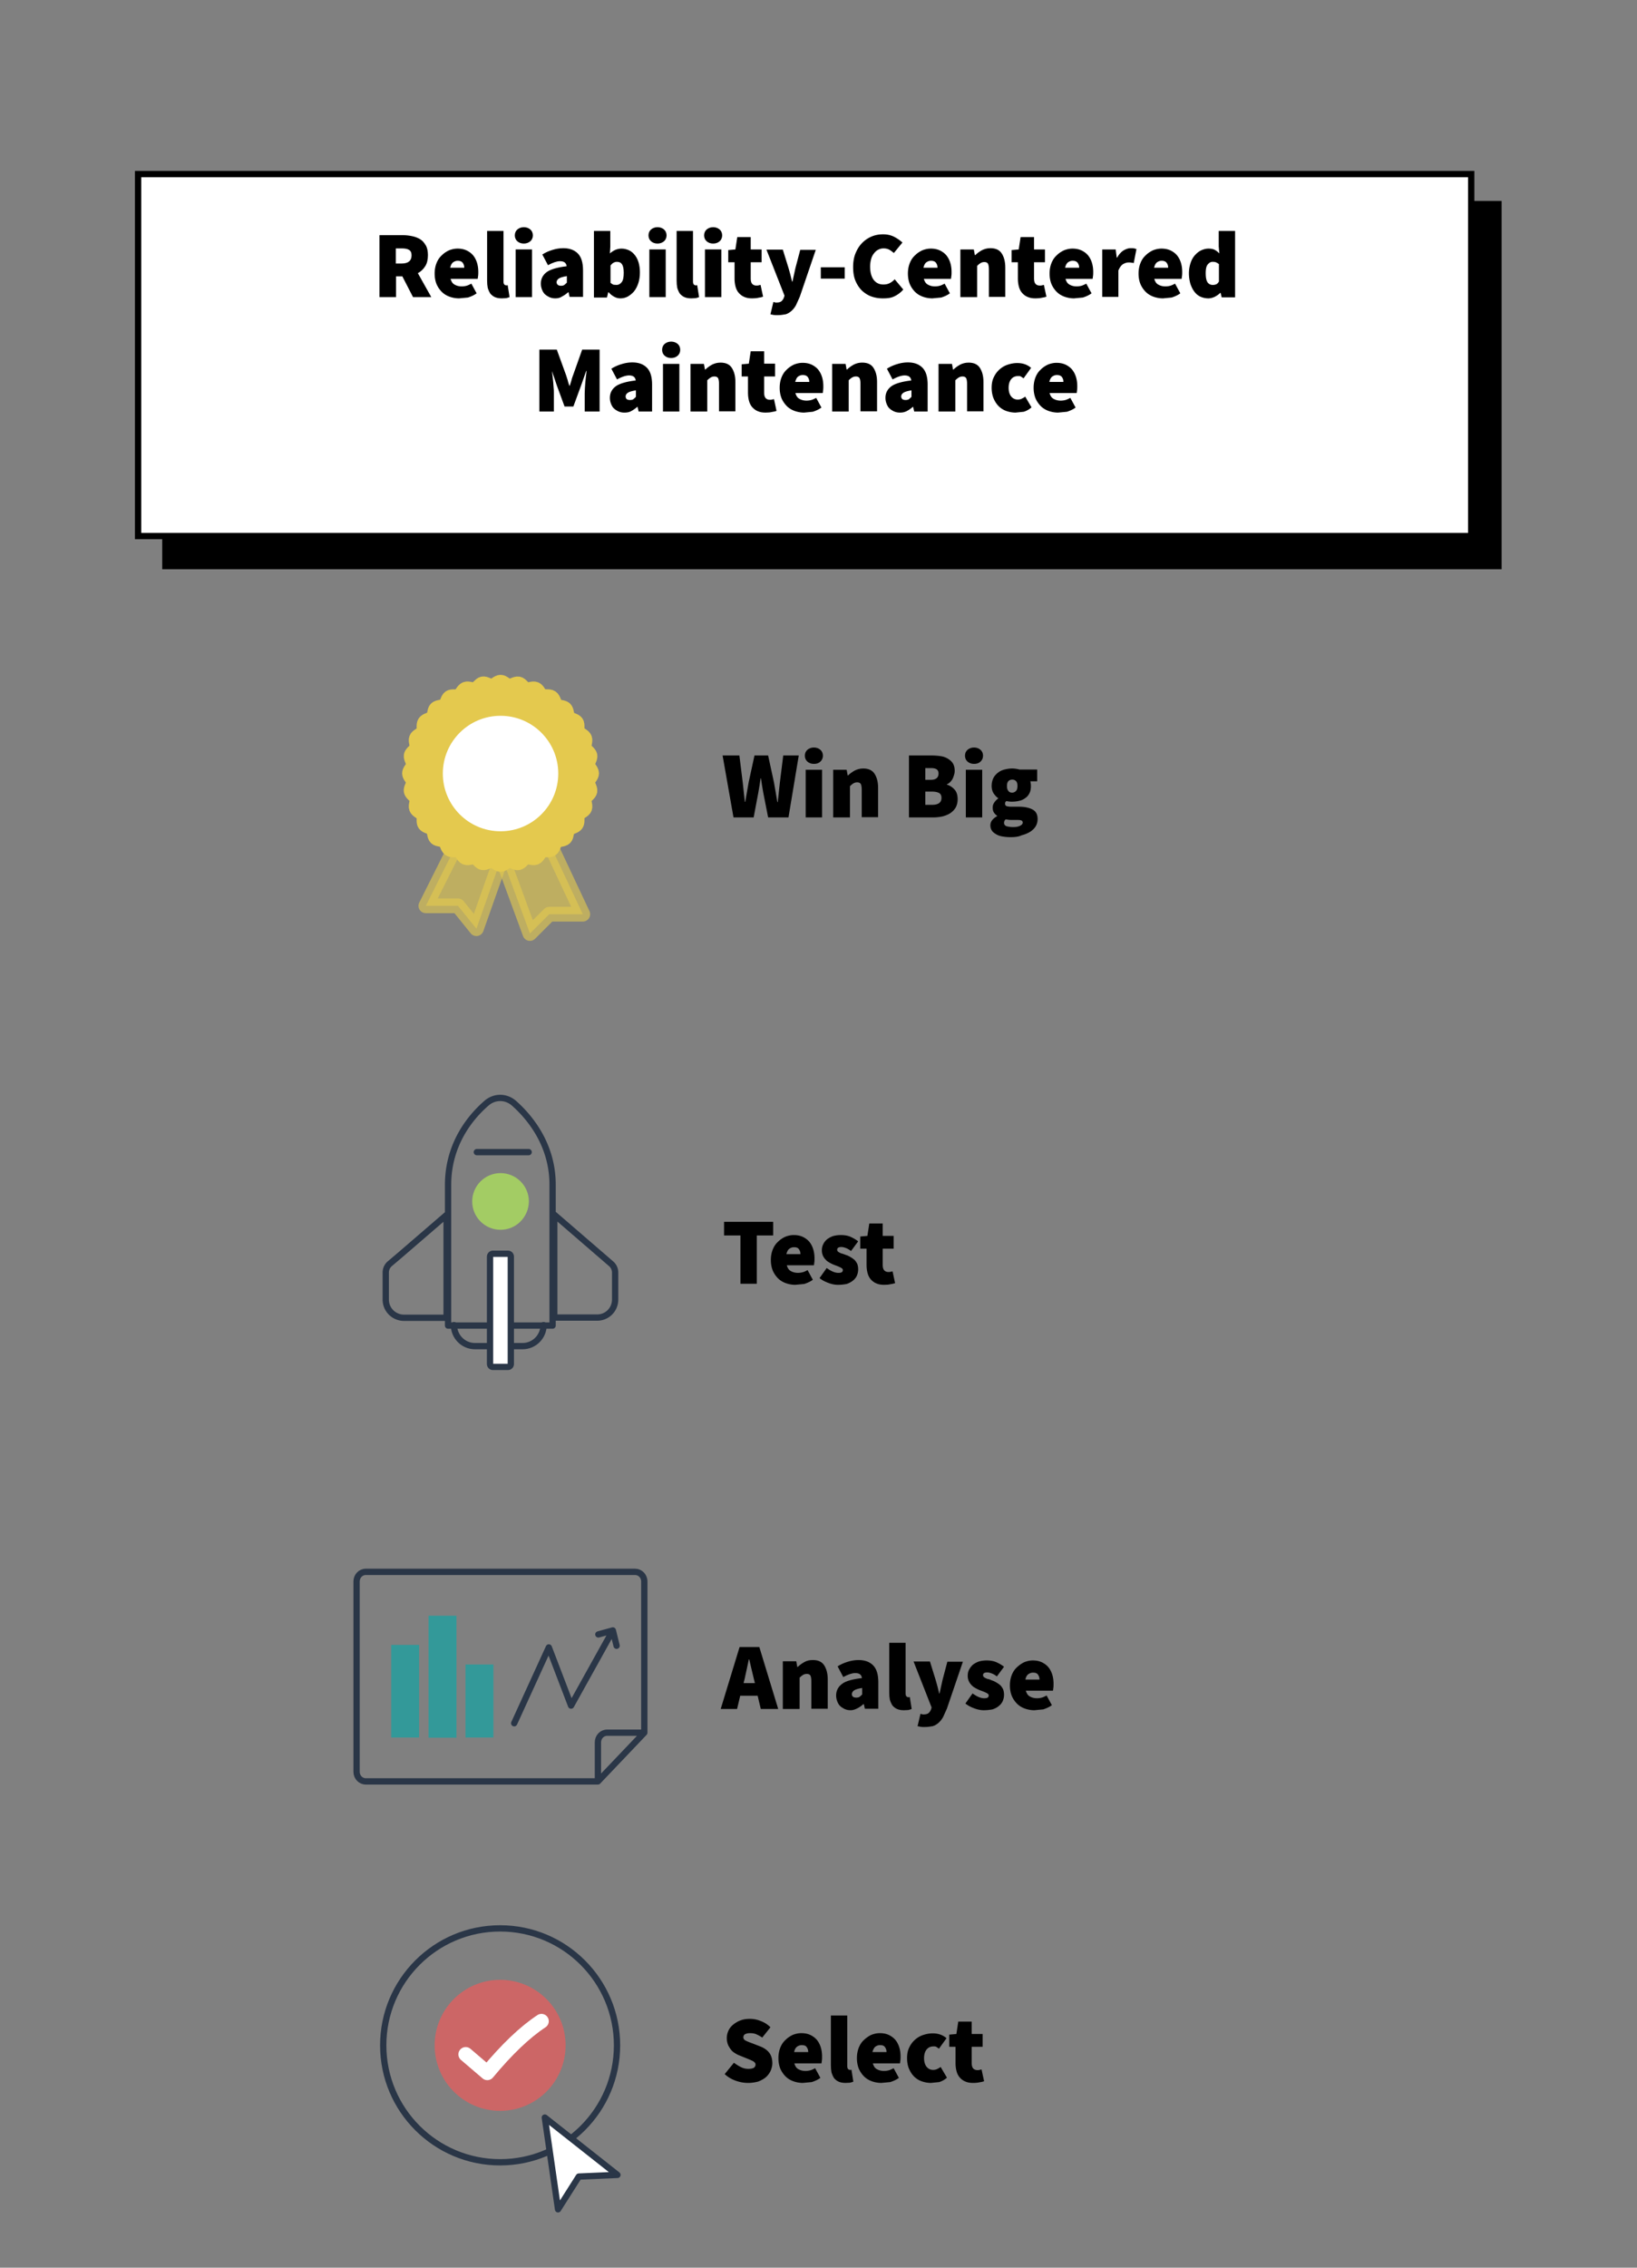 <svg xmlns="http://www.w3.org/2000/svg" xmlns:xlink="http://www.w3.org/1999/xlink" viewBox="0 0 780 1080" xmlns:v="https://vecta.io/nano"><rect x="0" y="0" width="780" height="1080" fill="#808080" stroke="none"/><style><![CDATA[.P{stroke-width:3}.Q{stroke-linejoin:round}.R{fill:none}.S{stroke:#2a3647}.T{stroke-linecap:round}.U{stroke:#e4c94e}.V{stroke-width:7}.W{stroke-miterlimit:10}.X{enable-background:new}]]></style><g stroke="#000" class="P W"><path d="M78.8 97.2H714v172.4H78.8z"/><path d="M65.8 82.9H701v172.4H65.8z" fill="#fff"/></g><path d="M180.8 141.5V112H192c1.6 0 3.1.2 4.5.5s2.7.8 3.8 1.5 1.9 1.7 2.6 2.9 1 2.8 1 4.6c0 2.1-.4 3.9-1.3 5.3s-2 2.5-3.5 3.3l6.4 11.4h-8.7l-5.1-9.9h-3v9.9h-7.9zm7.8-16h2.8c3.1 0 4.7-1.3 4.7-3.9 0-1.3-.4-2.1-1.2-2.6s-2-.7-3.5-.7h-2.8v7.2z"/><use xlink:href="#B"/><use xlink:href="#C"/><use xlink:href="#D"/><path d="M264.6 142.1c-1.1 0-2-.2-2.9-.6-.8-.4-1.6-.9-2.2-1.5s-1-1.4-1.3-2.2-.5-1.7-.5-2.7c0-2.4 1-4.2 2.9-5.6 1.9-1.3 5.1-2.2 9.4-2.7-.2-1.6-1.2-2.4-3.2-2.4-.8 0-1.7.2-2.6.5s-2 .8-3.1 1.4l-2.7-5.1c1.6-1 3.2-1.7 4.9-2.2 1.6-.5 3.3-.8 5.1-.8 2.9 0 5.2.8 6.9 2.5s2.5 4.4 2.5 8.1v12.6h-6.4l-.5-2.2h-.2c-.9.8-1.9 1.5-2.9 2-.8.6-1.9.9-3.2.9zm2.7-6c.6 0 1.2-.1 1.6-.4s.8-.7 1.2-1.1v-3.1c-1.9.3-3.2.7-3.9 1.2s-1 1.1-1 1.8c.1 1 .8 1.6 2.1 1.6zm28.4 6c-1 0-2-.2-2.9-.7-1-.5-1.9-1.2-2.8-2.2h-.2l-.6 2.5H283V110h7.8v7.4l-.2 3.3c.8-.7 1.7-1.3 2.6-1.7 1-.4 2-.6 2.9-.6 1.3 0 2.5.3 3.6.8s2 1.3 2.8 2.3 1.4 2.2 1.8 3.6.6 3 .6 4.7c0 2-.3 3.7-.8 5.2s-1.2 2.8-2.1 3.9c-.9 1-1.9 1.8-3 2.4-1 .5-2.1.8-3.3.8zm-1.9-6.4c.9 0 1.7-.4 2.4-1.3.7-.8 1-2.4 1-4.5 0-1.9-.3-3.2-.8-4s-1.3-1.2-2.4-1.2c-.6 0-1.1.1-1.6.4-.5.2-1 .7-1.5 1.3v8.3c.5.4.9.7 1.4.9.4 0 .9.1 1.5.1z"/><use xlink:href="#D" x="63.7"/><use xlink:href="#C" x="90.3"/><path d="M339.8 116c-1.3 0-2.3-.4-3.1-1.1s-1.2-1.7-1.2-2.8.4-2.1 1.2-2.8 1.9-1.1 3.1-1.1 2.3.4 3.1 1.1 1.2 1.7 1.2 2.8-.4 2.1-1.2 2.8-1.8 1.1-3.1 1.1zm-3.9 25.5v-22.7h7.8v22.7h-7.8z"/><use xlink:href="#E"/><use xlink:href="#F"/><path d="M391.1 132.7v-5.4h11.4v5.4h-11.4zm29.5 9.4c-1.9 0-3.7-.3-5.4-.9s-3.2-1.6-4.5-2.8c-1.3-1.3-2.3-2.8-3.1-4.7s-1.1-4.1-1.1-6.6.4-4.7 1.2-6.6 1.8-3.5 3.2-4.9c1.3-1.3 2.8-2.3 4.5-3s3.5-1 5.4-1c2 0 3.7.4 5.3 1.2 1.5.8 2.8 1.7 3.9 2.7l-4.1 5c-.7-.6-1.5-1.2-2.2-1.6-.8-.4-1.7-.6-2.7-.6a5.42 5.42 0 0 0-2.5.6 5.51 5.51 0 0 0-2 1.7c-.6.7-1.1 1.6-1.4 2.7a13.61 13.61 0 0 0-.5 3.6c0 2.8.6 4.9 1.7 6.4 1.2 1.5 2.7 2.2 4.6 2.2 1.1 0 2.2-.2 3.1-.7s1.7-1.1 2.3-1.8l4.1 4.9c-1.3 1.5-2.7 2.5-4.4 3.3s-3.5.9-5.4.9zm23.7 0c-1.7 0-3.2-.3-4.6-.8S437 140 436 139a12.07 12.07 0 0 1-2.5-3.7c-.6-1.5-.9-3.2-.9-5s.3-3.5.9-5 1.4-2.7 2.5-3.7c1-1 2.2-1.8 3.5-2.4 1.3-.5 2.6-.8 4-.8 1.7 0 3.1.3 4.4.9 1.2.6 2.3 1.4 3.1 2.4s1.4 2.2 1.8 3.5.6 2.8.6 4.3c0 .7 0 1.3-.1 2-.1.6-.1 1-.2 1.3h-12.9c.4 1.4 1 2.3 2 2.8.9.5 2 .8 3.3.8.8 0 1.5-.1 2.3-.3.7-.2 1.5-.6 2.3-1l2.5 4.6c-1.2.9-2.6 1.5-4.1 2l-4.2.4zm-4.3-14.6h6.7c0-.9-.2-1.6-.7-2.3-.4-.6-1.2-1-2.4-1-.9 0-1.6.3-2.3.8-.6.5-1 1.3-1.3 2.5z"/><use xlink:href="#G"/><path d="M493.4 142.1c-1.5 0-2.7-.2-3.8-.7-1-.4-1.9-1.1-2.6-1.9s-1.2-1.8-1.5-2.9-.5-2.4-.5-3.8v-7.9h-3v-5.8l3.4-.3.9-5.9h6.4v5.9h5.2v6.1h-5.2v7.8c0 1.3.3 2.1.8 2.6s1.2.7 1.9.7c.4 0 .7 0 1.1-.1.3-.1.7-.2.9-.2l1.2 5.6c-.6.2-1.3.4-2.2.5-.7.2-1.7.3-3 .3z"/><use xlink:href="#B" x="293"/><path d="M525.2 141.5v-22.7h6.4l.5 3.9h.2c.8-1.5 1.9-2.7 3-3.4 1.2-.7 2.3-1.1 3.4-1.1.7 0 1.3 0 1.7.1l1.1.3-1.3 6.7c-.4-.1-.8-.2-1.2-.2-.4-.1-.8-.1-1.3-.1-.8 0-1.7.3-2.6.8-.9.6-1.6 1.6-2.2 3v12.6h-7.7zm29 .6c-1.7 0-3.2-.3-4.6-.8s-2.7-1.3-3.7-2.3a12.07 12.07 0 0 1-2.5-3.7c-.6-1.5-.9-3.2-.9-5s.3-3.5.9-5 1.4-2.7 2.5-3.7c1-1 2.2-1.8 3.5-2.4 1.3-.5 2.6-.8 4-.8 1.7 0 3.1.3 4.4.9 1.2.6 2.3 1.4 3.1 2.4s1.4 2.2 1.8 3.5.6 2.8.6 4.3c0 .7 0 1.3-.1 2-.1.6-.1 1-.2 1.3h-13c.4 1.4 1 2.3 2 2.8.9.5 2 .8 3.3.8.8 0 1.5-.1 2.3-.3.7-.2 1.5-.6 2.3-1l2.5 4.6c-1.2.9-2.6 1.5-4.1 2l-4.1.4zm-4.3-14.6h6.7c0-.9-.2-1.6-.7-2.3-.4-.6-1.2-1-2.4-1-.9 0-1.6.3-2.3.8-.6.5-1 1.3-1.3 2.5zm25.9 14.6c-1.4 0-2.7-.3-3.8-.8s-2.1-1.3-2.9-2.4c-.8-1-1.4-2.3-1.9-3.7-.4-1.5-.7-3.1-.7-5a15.88 15.88 0 0 1 .8-5c.5-1.5 1.2-2.7 2.1-3.7s1.9-1.8 3-2.3 2.3-.8 3.4-.8c1.2 0 2.3.2 3 .6.8.4 1.5 1 2.2 1.7l-.3-3.3V110h7.8v31.6h-6.4l-.5-2.1h-.2c-.8.8-1.7 1.4-2.7 1.9-.9.4-1.9.7-2.9.7zm2.1-6.4c.6 0 1.1-.1 1.6-.3s.9-.7 1.3-1.3v-8.3c-.5-.4-1-.7-1.5-.9s-1.1-.2-1.6-.2c-.8 0-1.5.4-2.2 1.2s-1 2.2-1 4.2c0 2.1.3 3.5.9 4.4.6.8 1.4 1.2 2.5 1.2zM257 196v-29.5h8.3l4.4 12.1.8 2.5c.2.9.5 1.8.8 2.6h.2l.8-2.6c.2-.9.5-1.7.8-2.5l4.3-12.1h8.3V196h-7.1v-8.7l.1-2.5.2-2.8.3-2.8.3-2.5h-.2l-2.5 7.1-3.6 9.8H269l-3.6-9.8-2.4-7.1h0l.3 2.5.3 2.8.2 2.8c.1.9.1 1.7.1 2.5v8.7H257zm40.5.5c-1.1 0-2-.2-2.9-.6-.8-.4-1.6-.9-2.2-1.5s-1-1.4-1.3-2.2-.5-1.7-.5-2.7c0-2.4 1-4.2 2.9-5.6 1.9-1.3 5.1-2.2 9.4-2.7-.2-1.6-1.2-2.4-3.2-2.4-.8 0-1.7.2-2.6.5s-2 .8-3.1 1.4l-2.7-5.1c1.6-1 3.2-1.7 4.9-2.2 1.6-.5 3.3-.8 5.1-.8 2.9 0 5.2.8 6.9 2.5s2.5 4.4 2.5 8.1V196h-6.4l-.5-2.2h-.2c-.9.8-1.9 1.5-2.9 2-.8.5-1.9.7-3.2.7zm2.7-6c.6 0 1.2-.1 1.6-.4s.8-.7 1.2-1.1v-3.1c-1.9.3-3.2.7-3.9 1.2s-1 1.1-1 1.8c.1 1.1.7 1.6 2.1 1.6zm19.6-20c-1.3 0-2.3-.4-3.1-1.1s-1.2-1.7-1.2-2.8.4-2.1 1.2-2.8 1.9-1.1 3.1-1.1 2.3.4 3.1 1.1 1.2 1.7 1.2 2.8-.4 2.1-1.2 2.8-1.8 1.1-3.1 1.1zm-3.9 25.5v-22.7h7.8V196h-7.8z"/><use xlink:href="#H"/><use xlink:href="#E" x="6.4" y="54.4"/><path d="M383.2 196.5c-1.7 0-3.2-.3-4.6-.8s-2.7-1.3-3.7-2.3a12.07 12.07 0 0 1-2.5-3.7c-.6-1.5-.9-3.2-.9-5s.3-3.5.9-5 1.4-2.7 2.5-3.7c1-1 2.2-1.8 3.5-2.4 1.3-.5 2.6-.8 4-.8 1.7 0 3.1.3 4.4.9 1.2.6 2.3 1.4 3.1 2.4s1.4 2.2 1.8 3.5.6 2.8.6 4.3c0 .7 0 1.3-.1 2-.1.6-.1 1-.2 1.3h-13c.4 1.4 1 2.3 2 2.8.9.5 2 .8 3.3.8.8 0 1.5-.1 2.3-.3.7-.2 1.5-.6 2.3-1l2.5 4.6c-1.2.9-2.6 1.5-4.1 2l-4.1.4zm-4.3-14.6h6.7c0-.9-.2-1.6-.7-2.3-.4-.6-1.2-1-2.4-1-.9 0-1.6.3-2.3.8-.6.5-1 1.4-1.3 2.5zm17.6 14.1v-22.7h6.4l.5 2.7h.2c.9-.9 1.9-1.6 3.1-2.3 1.2-.6 2.5-1 4.1-1 2.5 0 4.3.8 5.4 2.5s1.7 3.9 1.7 6.7v14H410v-13c0-1.5-.2-2.4-.5-2.9-.4-.5-.9-.7-1.7-.7-.7 0-1.3.2-1.8.5s-1 .7-1.6 1.3V196h-7.9zm32.3.5c-1.1 0-2-.2-2.9-.6-.8-.4-1.6-.9-2.2-1.5s-1-1.4-1.3-2.2-.5-1.7-.5-2.7c0-2.4 1-4.2 2.9-5.6 1.9-1.3 5.1-2.2 9.4-2.7-.2-1.6-1.2-2.4-3.2-2.4-.8 0-1.7.2-2.6.5s-2 .8-3.1 1.4l-2.7-5.1c1.6-1 3.2-1.7 4.9-2.2 1.6-.5 3.3-.8 5.1-.8 2.9 0 5.2.8 6.9 2.5s2.5 4.4 2.5 8.1V196h-6.4l-.5-2.2h-.2c-.9.8-1.9 1.5-2.9 2s-1.9.7-3.2.7zm2.7-6c.6 0 1.2-.1 1.6-.4s.8-.7 1.2-1.1v-3.1c-1.9.3-3.2.7-3.9 1.2s-1 1.1-1 1.8c.1 1.1.8 1.6 2.1 1.6z"/><use xlink:href="#H" x="118.2"/><path d="M483.9 196.5a13.3 13.3 0 0 1-4.5-.8c-1.4-.5-2.6-1.3-3.6-2.3s-1.8-2.3-2.4-3.7c-.6-1.5-.9-3.2-.9-5 0-1.9.3-3.6 1-5 .7-1.5 1.6-2.7 2.7-3.7s2.4-1.8 3.9-2.3 3-.8 4.6-.8c1.4 0 2.6.2 3.7.6s2.1 1 2.9 1.7l-3.6 5c-.5-.4-1-.7-1.3-.9-.4-.2-.8-.2-1.2-.2-1.5 0-2.6.5-3.4 1.5s-1.2 2.4-1.2 4.1.4 3.1 1.2 4.1 1.9 1.5 3.1 1.5c.6 0 1.3-.1 1.9-.4s1.2-.6 1.7-1l3 5.1c-1.1 1-2.4 1.7-3.7 2.1l-3.9.4zm20.3 0c-1.7 0-3.2-.3-4.6-.8s-2.7-1.3-3.7-2.3a12.07 12.07 0 0 1-2.5-3.7c-.6-1.5-.9-3.2-.9-5s.3-3.5.9-5 1.4-2.7 2.5-3.7c1-1 2.2-1.8 3.5-2.4 1.3-.5 2.6-.8 4-.8 1.7 0 3.1.3 4.4.9 1.2.6 2.3 1.4 3.1 2.4s1.4 2.2 1.8 3.5.6 2.8.6 4.3c0 .7 0 1.3-.1 2-.1.6-.1 1-.2 1.3h-12.9c.4 1.4 1 2.3 2 2.8.9.5 2 .8 3.3.8.8 0 1.5-.1 2.3-.3.7-.2 1.5-.6 2.3-1l2.5 4.6c-1.2.9-2.6 1.5-4.1 2l-4.2.4zm-4.2-14.6h6.7c0-.9-.2-1.6-.7-2.3-.4-.6-1.2-1-2.4-1-.9 0-1.6.3-2.3.8-.6.5-1.1 1.4-1.3 2.5z"/><circle cx="238.3" cy="974.1" r="31.2" fill="#c66"/><g class="R"><circle cx="238.3" cy="974.1" r="55.7" class="P S"/><path d="M221.9,978.4l10.3,8.8c9.3-11.2,17.9-19.4,25.8-24.6" stroke="#fff" stroke-width="6.964" class="Q T"/></g><path d="M259.6 1008.5l6.3 43.7 9.9-15.6 18.4-.8-34.6-27.3z" fill="#fff" class="P Q S"/><path d="M356.5 992c-1.9 0-3.8-.3-5.8-1s-3.8-1.7-5.4-3.2l4.4-5.4c1.1.8 2.2 1.5 3.4 2.1s2.4.8 3.5.8c1.2 0 2-.2 2.6-.5.5-.4.8-.9.8-1.5 0-.4-.1-.7-.3-.9s-.4-.5-.8-.7c-.3-.2-.8-.4-1.2-.6l-1.7-.7-3.7-1.5c-.8-.3-1.5-.7-2.3-1.2s-1.4-1.1-1.9-1.8-1-1.5-1.3-2.3c-.3-.9-.5-1.8-.5-2.9 0-1.3.3-2.5.8-3.6s1.3-2.1 2.3-2.9 2.1-1.5 3.5-2c1.3-.5 2.8-.7 4.4-.7a13.23 13.23 0 0 1 5.1 1c1.7.6 3.3 1.6 4.7 3l-3.9 4.9c-1-.7-2-1.2-2.9-1.6s-1.9-.5-3-.5c-1 0-1.7.2-2.3.5-.5.3-.8.8-.8 1.5s.4 1.2 1.2 1.6 1.8.8 3.2 1.3l3.6 1.4c1.8.7 3.3 1.7 4.3 3s1.5 3 1.5 5c0 1.2-.3 2.4-.8 3.6-.5 1.1-1.3 2.2-2.2 3-1 .9-2.2 1.5-3.6 2.1-1.4.4-3.1.7-4.9.7zm26.1 0c-1.7 0-3.2-.3-4.6-.8s-2.7-1.3-3.7-2.3a12.07 12.07 0 0 1-2.5-3.7c-.6-1.5-.9-3.2-.9-5s.3-3.5.9-5 1.4-2.7 2.5-3.7c1-1 2.2-1.8 3.5-2.4 1.3-.5 2.6-.8 4-.8 1.7 0 3.1.3 4.4.9 1.2.6 2.3 1.4 3.1 2.4s1.4 2.2 1.8 3.5.6 2.8.6 4.3c0 .7 0 1.3-.1 2-.1.6-.1 1-.2 1.3h-12.9c.4 1.4 1 2.3 2 2.8.9.5 2 .8 3.3.8.8 0 1.5-.1 2.3-.3s1.5-.6 2.3-1l2.5 4.6c-1.2.9-2.6 1.5-4.1 2l-4.2.4zm-4.2-14.7h6.7c0-.9-.2-1.6-.7-2.3-.4-.7-1.2-1-2.4-1-.9 0-1.6.3-2.3.8-.7.6-1.1 1.4-1.3 2.5z"/><use xlink:href="#I"/><path d="M420 992c-1.7 0-3.2-.3-4.6-.8s-2.7-1.3-3.7-2.3a12.07 12.07 0 0 1-2.5-3.7c-.6-1.5-.9-3.2-.9-5s.3-3.5.9-5 1.4-2.7 2.5-3.7 2.2-1.8 3.5-2.4c1.3-.5 2.6-.8 4-.8 1.7 0 3.1.3 4.4.9 1.2.6 2.3 1.4 3.1 2.4s1.4 2.2 1.8 3.5.6 2.8.6 4.3c0 .7 0 1.3-.1 2-.1.6-.1 1-.2 1.3h-12.9c.4 1.4 1 2.3 2 2.8.9.5 2 .8 3.3.8.8 0 1.5-.1 2.3-.3.7-.2 1.5-.6 2.3-1l2.5 4.6c-1.2.9-2.6 1.5-4.1 2l-4.2.4zm-4.3-14.7h6.7c0-.9-.2-1.6-.7-2.3-.4-.7-1.2-1-2.4-1-.9 0-1.6.3-2.3.8-.6.6-1 1.4-1.3 2.5zm27.9 14.7a13.3 13.3 0 0 1-4.5-.8c-1.4-.5-2.6-1.3-3.6-2.3s-1.8-2.3-2.4-3.7-.9-3.2-.9-5c0-1.9.3-3.6 1-5 .7-1.5 1.6-2.7 2.7-3.7s2.4-1.8 3.9-2.3 3-.8 4.6-.8c1.4 0 2.6.2 3.7.6s2.1 1 2.9 1.7l-3.6 5c-.5-.4-1-.7-1.3-.9-.4-.2-.8-.2-1.2-.2-1.5 0-2.6.5-3.4 1.5s-1.2 2.4-1.2 4.1.4 3.1 1.2 4.1 1.9 1.5 3.1 1.5c.6 0 1.3-.1 1.9-.4s1.2-.6 1.7-1l3 5.1c-1.1 1-2.4 1.7-3.7 2.1l-3.9.4zm20.1 0c-1.5 0-2.7-.2-3.8-.7-1-.4-1.9-1.1-2.6-1.9s-1.2-1.8-1.5-2.9-.5-2.4-.5-3.8v-7.9h-3V969l3.4-.3.9-5.9h6.4v5.9h5.2v6.1H463v7.8c0 1.3.3 2.1.8 2.6s1.2.7 1.9.7c.4 0 .7 0 1.1-.1.3-.1.7-.2.9-.2l1.2 5.6c-.6.2-1.3.4-2.2.5-.7.2-1.8.3-3 .3z"/><path d="M307 825.2v-72c0-2.6-2-4.6-4.4-4.6H174.3c-2.5 0-4.4 2.1-4.4 4.6v90.6c0 2.6 2 4.6 4.4 4.6h110.6m22.1-23.2h-17.7c-2.5 0-4.4 2.1-4.4 4.6v18.6m22.1-23.2l-22.1 23.2" class="P Q R S T"/><path d="M186.4 783.4h13.3v44.1h-13.3c0 .1 0-44.1 0-44.1zm17.8-13.9h13.3v58.1h-13.3v-58.1zm17.6 23.2h13.3v34.8h-13.3v-34.8z" fill="#399"/><path d="M292 776.5l-19.9 35.8-10.6-27.7-16.5 36.1m47-44.2l1.8 7.3m-1.8-7.3l-6.9 1.9" class="P Q R S T"/><path d="M343.4 813.9l9-29.5h9.4l9 29.5h-8.3l-1.5-6.3h-8.3l-1.5 6.3h-7.8zm11.4-14.3l-.5 2h5.4l-.5-2-1.1-4.6-1.1-4.7h-.2l-1 4.7-1 4.6zm18.2 14.3v-22.7h6.4l.5 2.7h.2c.9-.9 1.9-1.6 3.1-2.3s2.5-1 4.1-1c2.5 0 4.3.8 5.4 2.5s1.7 3.9 1.7 6.7v14h-7.8v-13c0-1.5-.2-2.4-.5-2.9-.4-.5-.9-.7-1.7-.7-.7 0-1.3.2-1.8.5s-1 .7-1.6 1.3v14.9h-8zm32.3.6c-1.1 0-2-.2-2.9-.6-.8-.4-1.6-.9-2.2-1.5s-1-1.4-1.3-2.2-.5-1.7-.5-2.7c0-2.4 1-4.2 2.9-5.6s5.1-2.2 9.4-2.7c-.2-1.6-1.2-2.4-3.2-2.4-.8 0-1.7.2-2.6.5s-2 .8-3.1 1.4l-2.7-5.1c1.6-1 3.2-1.7 4.9-2.2 1.6-.5 3.3-.8 5.1-.8 2.9 0 5.2.8 6.9 2.5s2.5 4.4 2.5 8.1v12.6h-6.4l-.5-2.2h-.2c-.9.8-1.9 1.5-2.9 2s-2 .9-3.2.9zm2.7-6c.6 0 1.2-.1 1.6-.4s.8-.7 1.2-1.1v-3.1c-1.9.3-3.2.7-3.9 1.2s-1 1.1-1 1.8c0 1 .7 1.6 2.1 1.6z"/><use xlink:href="#I" x="27.8" y="-177.5"/><use xlink:href="#F" x="70.1" y="672.4"/><path d="M468.8 814.5c-1.5 0-3-.3-4.6-.9s-3-1.3-4.2-2.3l3.4-4.8c2.1 1.5 3.9 2.3 5.5 2.3.8 0 1.4-.1 1.7-.3s.5-.6.5-1c0-.3-.1-.6-.4-.8-.2-.2-.6-.4-1-.6s-.9-.4-1.4-.6l-1.6-.6c-.7-.3-1.3-.6-2-1s-1.3-.8-1.8-1.4c-.5-.5-1-1.2-1.3-1.9s-.5-1.5-.5-2.5c0-1.1.2-2.1.7-3s1.1-1.7 1.8-2.3a10.62 10.62 0 0 1 2.8-1.5c1.1-.3 2.3-.5 3.7-.5 1.9 0 3.5.3 4.8.9s2.5 1.3 3.5 2.1l-3.4 4.6c-.8-.6-1.6-1.1-2.4-1.4s-1.5-.5-2.2-.5c-1.3 0-2 .4-2 1.3 0 .3.1.6.3.8s.5.4.9.6.8.4 1.4.5 1.1.4 1.6.6c.7.2 1.3.5 2 .9s1.3.8 1.9 1.3 1 1.2 1.4 1.9c.3.7.5 1.6.5 2.7s-.2 2-.6 3c-.4.9-1 1.7-1.9 2.4-.8.7-1.8 1.2-3 1.6-1.1.2-2.5.4-4.1.4zm24.1 0c-1.7 0-3.2-.3-4.6-.8s-2.7-1.3-3.7-2.3a12.07 12.07 0 0 1-2.5-3.7c-.6-1.5-.9-3.2-.9-5s.3-3.5.9-5 1.4-2.7 2.5-3.7 2.2-1.8 3.5-2.4c1.3-.5 2.6-.8 4-.8 1.7 0 3.1.3 4.4.9 1.2.6 2.3 1.4 3.1 2.4s1.4 2.2 1.8 3.5.6 2.8.6 4.3c0 .7 0 1.3-.1 2-.1.6-.1 1-.2 1.3h-12.9c.4 1.4 1 2.3 2 2.8.9.5 2 .8 3.3.8.8 0 1.5-.1 2.3-.3.7-.2 1.5-.6 2.3-1l2.5 4.6c-1.2.9-2.6 1.5-4.1 2l-4.2.4zm-4.3-14.6h6.7c0-.9-.2-1.6-.7-2.3-.4-.7-1.2-1-2.4-1-.9 0-1.6.3-2.3.8-.6.5-1.1 1.3-1.3 2.5z"/><g class="P Q R S"><path d="M259 631.1h0c0 5.5-4.5 10-10 10h-22.7c-5.5 0-10-4.5-10-10h0" class="T"/><path d="M293.1 618.9v-12.8a5.5 5.5 0 0 0-2-4.3l-27-23.3v44.1 4.9h20.4c4.8 0 8.6-3.8 8.6-8.6zm-109.3 0v-12.8a5.5 5.5 0 0 1 2-4.3l5.3-4.5 21.7-18.7v44.1 4.9h-20.4c-4.8-.1-8.6-3.9-8.6-8.7zm79.5-54.7v67.1h-24.9-24.9v-67c0-19.6 10.9-32.5 18.3-38.9 3.9-3.4 9.4-3.3 13.2.1 7.3 6.5 18.3 19.5 18.3 38.7z"/></g><path d="M238.5 585.7c-7.4 0-13.5-6-13.5-13.5 0-7.4 6-13.5 13.5-13.5 7.4 0 13.5 6 13.5 13.5-.1 7.5-6.1 13.5-13.5 13.5z" fill-rule="evenodd" fill="#a3cc64"/><g class="P S"><path d="M251.9,548.7h-24.7" class="R T"/><path d="M243.4 598.5c0-.8-.6-1.4-1.4-1.4h-7.1c-.8 0-1.4.6-1.4 1.4v51.1c0 .8.6 1.4 1.4 1.4h7.1c.8 0 1.4-.6 1.4-1.4v-51.1z" fill="#fff" class="Q"/></g><path d="M352.8 611.4v-23H345v-6.5h23.4v6.5h-7.8v23h-7.8zm26.2.5c-1.7 0-3.2-.3-4.6-.8s-2.7-1.3-3.7-2.3a12.07 12.07 0 0 1-2.5-3.7c-.6-1.5-.9-3.2-.9-5s.3-3.5.9-5 1.4-2.7 2.5-3.7c1-1 2.2-1.8 3.5-2.4 1.3-.5 2.6-.8 4-.8 1.7 0 3.1.3 4.4.9 1.2.6 2.3 1.4 3.1 2.4s1.4 2.2 1.8 3.5.6 2.8.6 4.3c0 .7 0 1.3-.1 2-.1.6-.1 1-.2 1.3h-12.9c.4 1.4 1 2.3 2 2.8.9.5 2 .8 3.3.8.8 0 1.5-.1 2.3-.3s1.5-.6 2.3-1l2.5 4.6c-1.2.9-2.6 1.5-4.1 2l-4.2.4zm-4.3-14.6h6.7c0-.9-.2-1.6-.7-2.3-.4-.7-1.2-1-2.4-1-.9 0-1.6.3-2.3.8-.6.5-1 1.3-1.3 2.5zm24.6 14.6c-1.5 0-3-.3-4.6-.9s-3-1.3-4.2-2.3l3.4-4.8c2.1 1.5 3.9 2.3 5.5 2.3.8 0 1.4-.1 1.7-.3s.5-.6.5-1c0-.3-.1-.6-.4-.8-.2-.2-.6-.4-1-.6s-.9-.4-1.4-.6l-1.6-.6c-.7-.3-1.3-.6-2-1s-1.3-.8-1.8-1.4c-.5-.5-1-1.2-1.3-1.9s-.5-1.5-.5-2.5c0-1.1.2-2.1.7-3 .4-.9 1.1-1.7 1.8-2.3a10.62 10.62 0 0 1 2.8-1.5c1.1-.3 2.3-.5 3.7-.5 1.9 0 3.5.3 4.8.9s2.5 1.3 3.5 2.1l-3.4 4.6c-.8-.6-1.6-1.1-2.4-1.4s-1.5-.5-2.2-.5c-1.3 0-2 .4-2 1.3 0 .3.1.6.3.8s.5.4.9.6.8.4 1.4.5l1.6.6c.7.2 1.3.5 2 .9s1.3.8 1.9 1.3 1 1.2 1.4 1.9c.3.7.5 1.6.5 2.7s-.2 2-.6 3c-.4.9-1 1.7-1.9 2.4a9.56 9.56 0 0 1-3 1.6c-1.1.2-2.5.4-4.1.4z"/><use xlink:href="#E" x="62.9" y="469.8"/><g class="W U V"><g fill="#e4c94e" class="Q X"><path d="M236.5 401.1l16 43.5 9.2-9.2h16l-18.3-38.9-22.9 4.6z" opacity=".62"/><path d="M220.4 396.5l-17.5 34.9h15.3l8.8 10.9 13.1-37.1c-3.4-1.2-7.1-2.6-10.9-4.4-3.2-1.4-6.1-2.9-8.8-4.3z" opacity=".62"/></g><path d="M281.9 368.3c0 1.4-1.8 2.7-1.9 4.1s1.3 3 1.1 4.4c-.3 1.4-2.3 2.3-2.7 3.6s.7 3.2.2 4.5-2.7 1.8-3.3 3.1c-.7 1.2.1 3.3-.7 4.5s-3 1.3-3.9 2.3c-.9 1.1-.6 3.3-1.5 4.2-1 1-3.2.7-4.2 1.5-1.1.9-1.2 3.1-2.3 3.9s-3.2 0-4.5.7-1.8 2.8-3.1 3.3-3.2-.6-4.5-.2-2.3 2.4-3.6 2.7-3-1.2-4.4-1.1-2.7 1.9-4.1 1.9-2.7-1.8-4.1-1.9-3 1.3-4.4 1.1c-1.4-.3-2.3-2.3-3.6-2.7s-3.2.7-4.5.2-1.8-2.7-3.1-3.3c-1.2-.7-3.3.1-4.5-.7s-1.3-3-2.3-3.9c-1.1-.9-3.3-.6-4.2-1.5-1-1-.7-3.2-1.5-4.2-.9-1.1-3.1-1.2-3.9-2.3s0-3.2-.7-4.5c-.7-1.2-2.8-1.8-3.3-3.1s.6-3.2.2-4.5-2.4-2.3-2.7-3.6 1.2-3 1.1-4.4-1.9-2.7-1.9-4.1 1.8-2.7 1.9-4.1-1.3-3-1.1-4.4c.3-1.4 2.3-2.3 2.7-3.6s-.7-3.2-.2-4.5 2.7-1.8 3.3-3.1c.7-1.2-.1-3.3.7-4.5s3-1.3 3.9-2.3c.9-1.1.6-3.3 1.5-4.2 1-1 3.2-.7 4.2-1.5 1.1-.9 1.2-3.1 2.3-3.9s3.2 0 4.5-.7c1.2-.7 1.8-2.8 3.1-3.3s3.2.6 4.5.2 2.3-2.4 3.6-2.7 3 1.2 4.4 1.1 2.7-1.9 4.1-1.9 2.7 1.8 4.1 1.9 3-1.3 4.4-1.1c1.4.3 2.3 2.3 3.6 2.7s3.2-.7 4.5-.2 1.8 2.7 3.1 3.3 3.3-.1 4.5.7 1.3 3 2.3 3.9c1.1.9 3.3.6 4.2 1.5 1 1 .7 3.2 1.5 4.2.9 1.1 3.1 1.2 3.9 2.3s0 3.2.7 4.5c.7 1.2 2.8 1.8 3.3 3.1s-.6 3.2-.2 4.5 2.4 2.3 2.7 3.6-1.2 3-1.1 4.4c.1 1.3 1.9 2.7 1.9 4.1z" fill="#e4c94e"/></g><circle cx="238.5" cy="368.3" r="34.1" fill="#fff" stroke-width="6" class="U"/><circle cx="238.5" cy="368.4" r="31" class="R U V"/><path d="M349.5 389.3l-5.2-29.5h8l1.6 12.9.5 4.6.5 4.6h.2l.8-4.6.8-4.6 2.8-12.9h6.5l2.8 12.9.8 4.6.8 4.7h.2l.5-4.7.5-4.6 1.6-12.9h7.4l-4.9 29.5H366l-2.3-11.7-.6-3.5-.5-3.4h-.2l-.5 3.4-.6 3.5-2.2 11.7h-9.6z"/><use xlink:href="#J"/><use xlink:href="#G" x="-60.6" y="247.8"/><path d="M433.1 389.3v-29.5h10.6c1.5 0 3 .1 4.4.3s2.5.6 3.5 1.2 1.8 1.3 2.4 2.2c.6 1 .9 2.2.9 3.6a6.28 6.28 0 0 1-.3 1.9c-.2.7-.4 1.3-.7 1.9s-.7 1.1-1.2 1.6-1 .8-1.5 1v.2c1.4.4 2.6 1.2 3.6 2.3s1.5 2.6 1.5 4.6c0 1.5-.3 2.8-.9 3.9s-1.5 2-2.5 2.7-2.3 1.2-3.7 1.6c-1.4.3-2.9.5-4.5.5h-11.6zm7.8-17.9h2.6c1.3 0 2.2-.3 2.8-.8s.9-1.3.9-2.2-.3-1.6-.9-2-1.5-.6-2.8-.6h-2.6v5.6zm0 11.9h3.2c3 0 4.5-1.1 4.5-3.3 0-1.1-.4-1.9-1.1-2.3s-1.9-.7-3.4-.7h-3.2v6.3z"/><use xlink:href="#J" x="76.3"/><path d="M481.5 398.7c-1.3 0-2.5-.1-3.7-.3s-2.2-.5-3-1c-.9-.5-1.6-1-2.1-1.7s-.8-1.6-.8-2.6c0-1.8 1.1-3.2 3.2-4.4v-.2c-.6-.4-1.1-.9-1.5-1.5s-.6-1.4-.6-2.4c0-.8.2-1.6.7-2.3.5-.8 1.1-1.4 1.9-2v-.2c-.8-.5-1.5-1.3-2.2-2.3-.6-1-.9-2.2-.9-3.5 0-1.4.3-2.6.8-3.7.5-1 1.3-1.9 2.2-2.6s1.9-1.2 3.1-1.5 2.4-.5 3.6-.5a13.61 13.61 0 0 1 3.6.5h8.4v5.6h-3.3c.1.3.2.6.2 1 .1.4.1.9.1 1.3 0 1.3-.2 2.5-.7 3.4-.5 1-1.1 1.7-2 2.3-.8.6-1.8 1.1-2.9 1.3-1.1.3-2.3.4-3.6.4-.8 0-1.6-.1-2.5-.3-.2.2-.4.4-.5.6s-.1.4-.1.7c0 .5.2.9.7 1.1s1.3.3 2.5.3h3.4c2.8 0 5 .5 6.6 1.4s2.3 2.4 2.3 4.5c0 1.2-.3 2.4-.9 3.4s-1.5 1.9-2.6 2.6-2.5 1.3-4.1 1.7c-1.4.7-3.2.9-5.3.9zm1.3-4.8c1.3 0 2.3-.2 3.2-.6.8-.4 1.3-.9 1.3-1.5s-.3-1-.8-1.1c-.5-.2-1.3-.2-2.2-.2h-1.8c-.9 0-1.6 0-2.1-.1s-.9-.1-1.2-.2c-.3.3-.5.5-.6.8-.1.2-.2.5-.2.9 0 .7.4 1.3 1.2 1.6a13.2 13.2 0 0 0 3.2.4zm-.5-16.4c.7 0 1.3-.3 1.8-.8s.7-1.3.7-2.4-.2-1.8-.7-2.3-1-.7-1.8-.7c-.7 0-1.3.2-1.8.7s-.7 1.3-.7 2.3c0 1.1.2 1.9.7 2.4.4.6 1 .8 1.8.8z"/><defs ><path id="B" d="M218.8 142.1c-1.7 0-3.2-.3-4.6-.8s-2.7-1.3-3.7-2.3a12.07 12.07 0 0 1-2.5-3.7c-.6-1.5-.9-3.2-.9-5s.3-3.5.9-5 1.4-2.7 2.5-3.7c1-1 2.2-1.8 3.5-2.4 1.3-.5 2.6-.8 4-.8 1.7 0 3.1.3 4.4.9 1.2.6 2.3 1.4 3.1 2.4s1.4 2.2 1.8 3.5.6 2.8.6 4.3c0 .7 0 1.3-.1 2-.1.6-.1 1-.2 1.3h-12.9c.4 1.4 1 2.3 2 2.8.9.5 2 .8 3.3.8.8 0 1.5-.1 2.3-.3.7-.2 1.5-.6 2.3-1l2.5 4.6c-1.2.9-2.6 1.5-4.1 2l-4.2.4zm-4.3-14.6h6.7c0-.9-.2-1.6-.7-2.3-.4-.6-1.2-1-2.4-1-.9 0-1.6.3-2.3.8-.6.5-1 1.3-1.3 2.5z"/><path id="C" d="M239.1 142.1c-1.3 0-2.4-.2-3.3-.6s-1.6-1-2.2-1.7c-.5-.8-.9-1.7-1.2-2.7-.2-1-.3-2.2-.3-3.5V110h7.8v23.9c0 .8.1 1.3.4 1.6s.6.4.8.4h.4c.1 0 .2 0 .4-.1l.9 5.7c-.4.2-.9.3-1.6.5l-2.1.1z"/><path id="D" d="M249.6 116c-1.3 0-2.3-.4-3.1-1.1s-1.2-1.7-1.2-2.8.4-2.1 1.2-2.8 1.9-1.1 3.1-1.1 2.3.4 3.1 1.1 1.2 1.7 1.2 2.8-.4 2.1-1.2 2.8-1.9 1.1-3.1 1.1zm-3.9 25.5v-22.7h7.8v22.7h-7.8z"/><path id="E" d="M358.4 142.1c-1.5 0-2.7-.2-3.8-.7-1-.4-1.9-1.1-2.6-1.9s-1.2-1.8-1.5-2.9-.5-2.4-.5-3.8v-7.9h-3v-5.8l3.4-.3.9-5.9h6.4v5.9h5.2v6.1h-5.2v7.8c0 1.3.3 2.1.8 2.6s1.2.7 1.9.7c.4 0 .7 0 1.1-.1.3-.1.7-.2.9-.2l1.2 5.6c-.6.2-1.3.4-2.2.5-.7.2-1.8.3-3 .3z"/><path id="F" d="M370.5 150.1c-.8 0-1.4 0-1.9-.1l-1.5-.3 1.4-5.9c.2.1.4.1.7.2s.5.1.7.1c1.1 0 1.9-.2 2.4-.6s.9-1 1.2-1.7l.3-1-8.6-21.9h7.8l2.7 8.7.9 3.2.8 3.3h.2l.7-3.2.7-3.2 2.3-8.7h7.4l-7.6 22.3-1.8 4c-.6 1.1-1.3 2-2.2 2.8-.8.7-1.7 1.3-2.8 1.6-1.2.2-2.4.4-3.8.4z"/><path id="G" d="M457.6 141.5v-22.7h6.4l.5 2.7h.2c.9-.9 1.9-1.6 3.1-2.3 1.2-.6 2.5-1 4.1-1 2.5 0 4.3.8 5.4 2.5s1.7 3.9 1.7 6.7v14h-7.8v-13c0-1.5-.2-2.4-.5-2.9-.4-.5-.9-.7-1.7-.7-.7 0-1.3.2-1.8.5s-1 .7-1.6 1.3v14.9h-8z"/><path id="H" d="M329 196v-22.7h6.4l.5 2.7h.2c.9-.9 1.9-1.6 3.1-2.3 1.2-.6 2.5-1 4.1-1 2.5 0 4.3.8 5.4 2.5s1.7 3.9 1.7 6.7v14h-7.8v-13c0-1.5-.2-2.4-.5-2.9-.4-.5-.9-.7-1.7-.7-.7 0-1.3.2-1.8.5s-1 .7-1.6 1.3V196h-8z"/><path id="I" d="M402.9 992c-1.3 0-2.4-.2-3.3-.6s-1.6-1-2.2-1.7c-.5-.8-.9-1.7-1.2-2.7-.2-1-.3-2.2-.3-3.5v-23.6h7.8v23.9c0 .8.1 1.3.4 1.6s.6.4.8.4h.4c.1 0 .2 0 .4-.1l.9 5.7c-.4.2-.9.3-1.6.5l-2.1.1z"/><path id="J" d="M387.8 363.8c-1.3 0-2.3-.4-3.1-1.1s-1.2-1.7-1.2-2.8.4-2.1 1.2-2.8 1.9-1.1 3.1-1.1 2.3.4 3.1 1.1 1.2 1.7 1.2 2.8-.4 2.1-1.2 2.8c-.8.8-1.8 1.1-3.1 1.1zm-3.9 25.5v-22.7h7.8v22.7h-7.8z"/></defs></svg>
